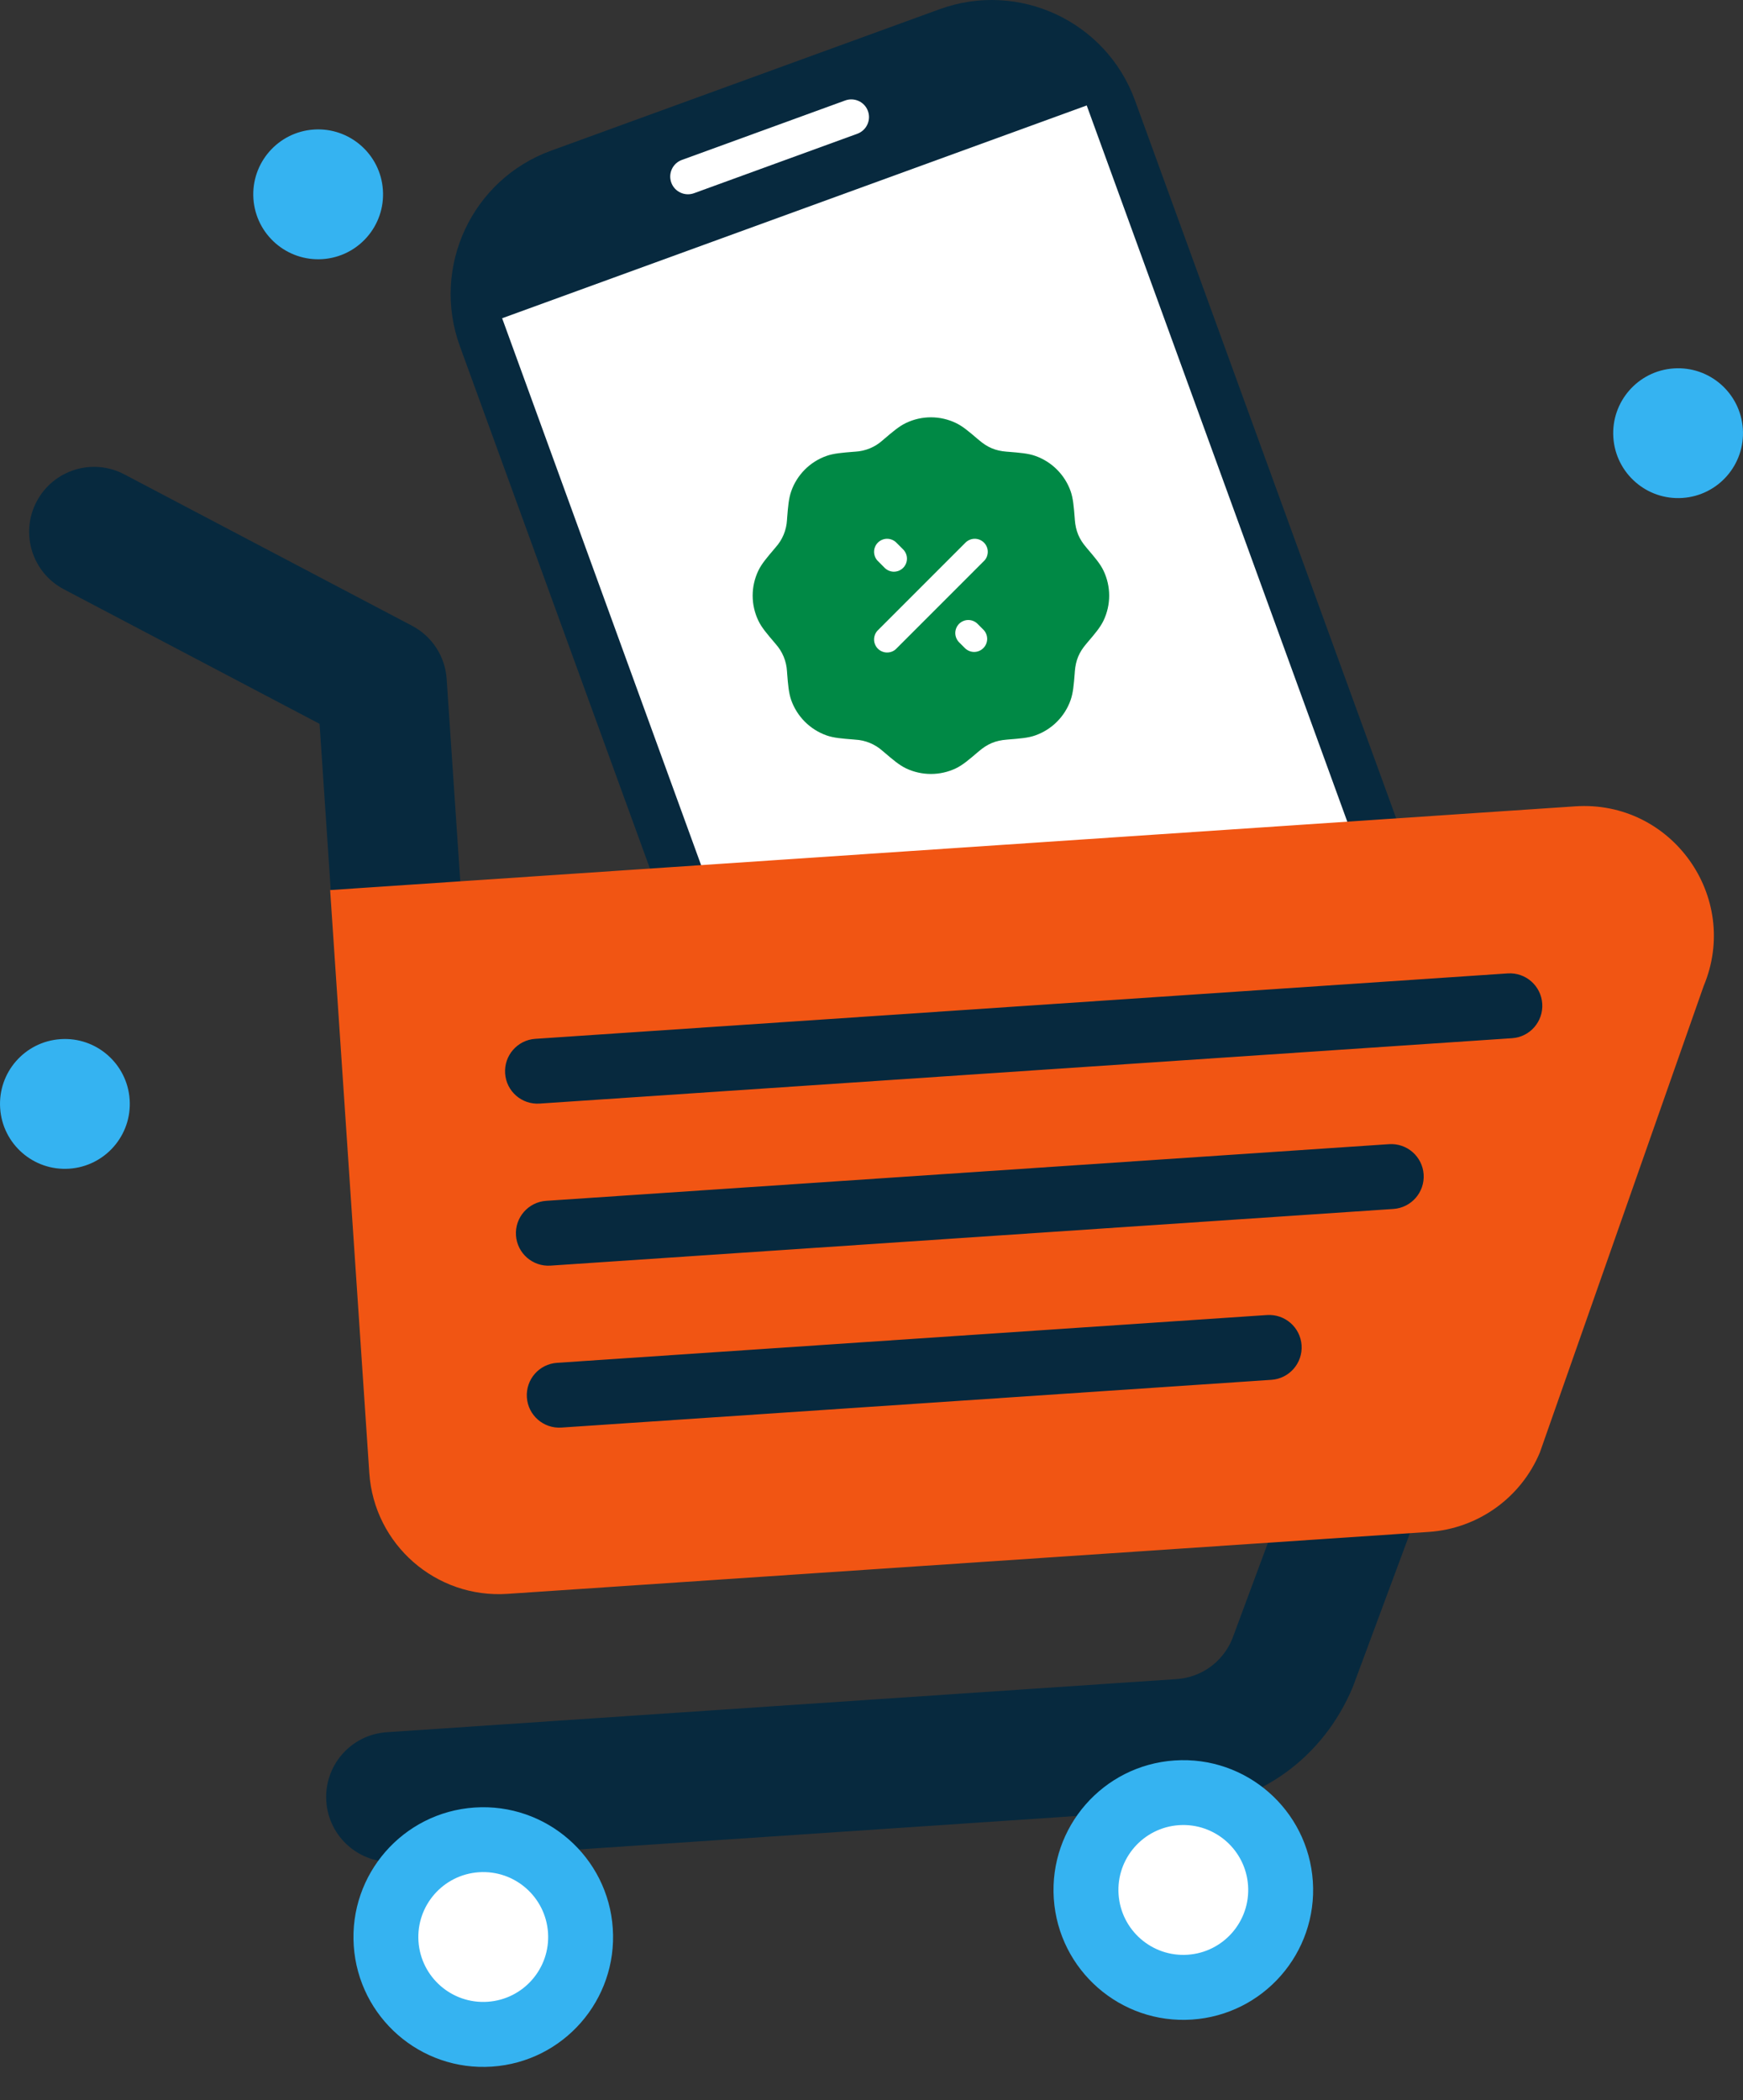 <svg width="44" height="53" viewBox="0 0 44 53" fill="none" xmlns="http://www.w3.org/2000/svg">
<rect x="0" y="0" width="44" height="53" fill="#333333" stroke="none"/>
<path d="M35.053 31.378L25.245 34.948C23.248 35.675 21.039 34.645 20.312 32.648L11.609 8.736C10.882 6.739 11.912 4.53 13.909 3.803L23.718 0.233C25.715 -0.494 27.924 0.536 28.651 2.533L37.354 26.445C38.081 28.442 37.051 30.651 35.053 31.378Z" fill="#07293E"/>
<path d="M21.643 3.375L17.519 4.876C17.287 4.96 17.03 4.84 16.946 4.609C16.862 4.376 16.981 4.12 17.213 4.036L21.337 2.535C21.569 2.451 21.826 2.57 21.91 2.802C21.994 3.034 21.874 3.29 21.643 3.375Z" fill="white"/>
<path d="M27.433 2.661L12.676 8.031L21.616 32.597L36.373 27.226L27.433 2.661Z" fill="white"/>
<path d="M10.094 23.985C9.191 24.045 8.41 23.363 8.349 22.46L8.067 18.266L1.611 14.87C0.811 14.449 0.503 13.459 0.924 12.658C1.345 11.857 2.335 11.548 3.137 11.97L10.403 15.792C10.907 16.057 11.237 16.564 11.275 17.132L11.619 22.24C11.679 23.143 10.997 23.924 10.094 23.985Z" fill="#07293E"/>
<path d="M29.92 45.642L9.982 46.982C9.079 47.043 8.298 46.36 8.237 45.457C8.176 44.555 8.859 43.773 9.762 43.713L29.7 42.372C30.323 42.33 30.86 41.946 31.102 41.37L37.334 24.592C37.649 23.744 38.594 23.311 39.44 23.627C40.288 23.942 40.721 24.885 40.406 25.733L34.149 42.574C33.4 44.364 31.789 45.516 29.92 45.642Z" fill="#07293E"/>
<path d="M36.07 38.658L12.812 40.221C11.007 40.343 9.445 38.978 9.323 37.172L8.334 22.461L39.764 20.348C42.195 20.184 43.947 22.636 43.007 24.882L38.872 36.654C38.393 37.799 37.308 38.574 36.07 38.658Z" fill="#F15513"/>
<path d="M38.17 26.199L13.623 27.849C13.171 27.88 12.781 27.539 12.751 27.087C12.721 26.636 13.062 26.245 13.513 26.215L38.06 24.564C38.512 24.534 38.902 24.875 38.932 25.327C38.962 25.778 38.622 26.169 38.17 26.199Z" fill="#07293E"/>
<path d="M35.175 30.508L13.898 31.938C13.446 31.968 13.056 31.627 13.025 31.176C12.995 30.724 13.336 30.334 13.788 30.303L35.065 28.873C35.517 28.843 35.907 29.184 35.938 29.635C35.968 30.087 35.627 30.477 35.175 30.508Z" fill="#07293E"/>
<path d="M32.094 34.82L14.172 36.025C13.72 36.055 13.33 35.714 13.3 35.263C13.27 34.811 13.61 34.421 14.062 34.391L31.984 33.185C32.436 33.155 32.826 33.496 32.857 33.948C32.887 34.399 32.546 34.79 32.094 34.82Z" fill="#07293E"/>
<path d="M15.469 48.663C15.59 50.468 14.225 52.03 12.419 52.151C10.614 52.273 9.052 50.908 8.93 49.102C8.809 47.297 10.174 45.734 11.98 45.613C13.785 45.492 15.348 46.857 15.469 48.663Z" fill="#35B3F1"/>
<path d="M13.834 48.771C13.895 49.673 13.212 50.455 12.309 50.515C11.406 50.576 10.625 49.893 10.564 48.991C10.504 48.088 11.186 47.307 12.089 47.246C12.992 47.185 13.773 47.868 13.834 48.771Z" fill="white"/>
<path d="M33.141 47.475C33.262 49.28 31.897 50.842 30.091 50.964C28.286 51.085 26.724 49.72 26.602 47.914C26.481 46.109 27.846 44.547 29.651 44.425C31.457 44.304 33.019 45.669 33.141 47.475Z" fill="#35B3F1"/>
<path d="M31.506 47.583C31.567 48.486 30.884 49.267 29.982 49.328C29.079 49.389 28.298 48.706 28.237 47.803C28.176 46.901 28.859 46.119 29.762 46.058C30.665 45.998 31.445 46.681 31.506 47.583Z" fill="white"/>
<path d="M3.273 27.747C3.334 28.65 2.651 29.431 1.748 29.492C0.845 29.553 0.064 28.87 0.004 27.967C-0.057 27.064 0.626 26.283 1.529 26.223C2.431 26.162 3.212 26.845 3.273 27.747Z" fill="#35B3F1"/>
<path d="M43.996 10.822C44.057 11.725 43.375 12.505 42.472 12.566C41.569 12.627 40.788 11.944 40.727 11.041C40.667 10.139 41.349 9.357 42.252 9.297C43.155 9.236 43.936 9.919 43.996 10.822Z" fill="#35B3F1"/>
<path d="M9.666 4.794C9.727 5.697 9.045 6.478 8.142 6.539C7.239 6.599 6.458 5.917 6.397 5.014C6.337 4.111 7.019 3.33 7.922 3.269C8.825 3.209 9.606 3.892 9.666 4.794Z" fill="#35B3F1"/>
<path d="M22.87 10.674C23.067 10.58 23.282 10.531 23.5 10.531C23.718 10.531 23.933 10.58 24.13 10.674C24.303 10.757 24.462 10.892 24.683 11.081L24.718 11.11C24.929 11.29 25.13 11.376 25.412 11.398L25.456 11.401C25.747 11.425 25.955 11.441 26.135 11.505C26.341 11.578 26.528 11.695 26.682 11.85C26.836 12.004 26.954 12.19 27.027 12.396C27.09 12.577 27.107 12.784 27.13 13.075L27.133 13.12C27.156 13.401 27.241 13.603 27.421 13.813L27.45 13.848C27.639 14.07 27.775 14.228 27.857 14.401C27.951 14.598 28 14.813 28 15.031C28 15.249 27.951 15.464 27.857 15.661C27.774 15.834 27.639 15.993 27.45 16.214L27.421 16.249C27.237 16.464 27.155 16.667 27.133 16.943L27.13 16.988C27.107 17.278 27.09 17.486 27.026 17.667C26.954 17.872 26.836 18.059 26.682 18.213C26.528 18.367 26.341 18.485 26.135 18.558C25.955 18.622 25.747 18.638 25.456 18.661L25.412 18.665C25.13 18.687 24.929 18.773 24.718 18.952L24.683 18.981C24.462 19.17 24.303 19.306 24.13 19.389C23.933 19.483 23.718 19.531 23.5 19.531C23.282 19.531 23.067 19.483 22.87 19.389C22.697 19.306 22.538 19.17 22.317 18.981L22.282 18.952C22.091 18.78 21.846 18.678 21.588 18.665L21.544 18.661C21.253 18.638 21.045 18.622 20.865 18.558C20.659 18.485 20.472 18.367 20.318 18.213C20.164 18.059 20.046 17.872 19.973 17.667C19.91 17.486 19.893 17.278 19.87 16.988L19.867 16.943C19.853 16.685 19.752 16.441 19.579 16.249L19.55 16.214C19.361 15.993 19.225 15.834 19.143 15.661C19.049 15.464 19 15.249 19 15.031C19 14.813 19.049 14.598 19.143 14.401C19.226 14.228 19.361 14.07 19.55 13.848L19.579 13.813C19.752 13.622 19.853 13.377 19.867 13.12L19.87 13.075C19.893 12.784 19.91 12.577 19.974 12.396C20.046 12.19 20.164 12.004 20.318 11.849C20.472 11.695 20.659 11.577 20.865 11.505C21.045 11.441 21.253 11.425 21.544 11.401L21.588 11.398C21.846 11.384 22.091 11.283 22.282 11.11L22.316 11.081C22.538 10.892 22.697 10.757 22.87 10.674ZM22.635 13.701C22.605 13.669 22.569 13.643 22.528 13.625C22.488 13.607 22.444 13.597 22.4 13.596C22.356 13.595 22.312 13.604 22.271 13.62C22.23 13.637 22.193 13.661 22.161 13.693C22.13 13.724 22.105 13.761 22.089 13.802C22.072 13.843 22.064 13.887 22.065 13.931C22.066 13.976 22.076 14.019 22.093 14.059C22.111 14.1 22.137 14.136 22.17 14.166L22.325 14.322C22.355 14.354 22.391 14.38 22.432 14.398C22.472 14.416 22.516 14.426 22.56 14.427C22.604 14.427 22.648 14.419 22.689 14.403C22.73 14.386 22.767 14.361 22.799 14.33C22.83 14.299 22.854 14.262 22.871 14.221C22.887 14.18 22.896 14.136 22.895 14.091C22.894 14.047 22.884 14.004 22.866 13.963C22.848 13.923 22.823 13.887 22.79 13.856L22.635 13.701ZM24.211 15.742C24.15 15.804 24.115 15.888 24.115 15.975C24.115 16.062 24.15 16.146 24.211 16.208L24.366 16.363C24.429 16.421 24.511 16.453 24.596 16.452C24.682 16.45 24.763 16.416 24.823 16.355C24.884 16.295 24.918 16.213 24.92 16.128C24.921 16.043 24.89 15.96 24.832 15.898L24.677 15.742C24.615 15.681 24.531 15.646 24.444 15.646C24.357 15.646 24.273 15.681 24.211 15.742ZM24.83 14.166C24.863 14.136 24.889 14.1 24.907 14.059C24.924 14.019 24.934 13.976 24.935 13.931C24.936 13.887 24.928 13.843 24.911 13.802C24.895 13.761 24.87 13.724 24.839 13.693C24.807 13.661 24.77 13.637 24.729 13.62C24.688 13.604 24.644 13.595 24.6 13.596C24.556 13.597 24.512 13.607 24.472 13.625C24.431 13.643 24.395 13.669 24.365 13.701L22.17 15.896C22.137 15.926 22.111 15.963 22.093 16.003C22.076 16.043 22.066 16.087 22.065 16.131C22.064 16.175 22.072 16.219 22.089 16.26C22.105 16.301 22.13 16.339 22.161 16.37C22.193 16.401 22.23 16.426 22.271 16.442C22.312 16.459 22.356 16.467 22.4 16.466C22.444 16.465 22.488 16.456 22.528 16.438C22.569 16.42 22.605 16.394 22.635 16.361L24.83 14.166Z" fill="#008945"/>
</svg>
